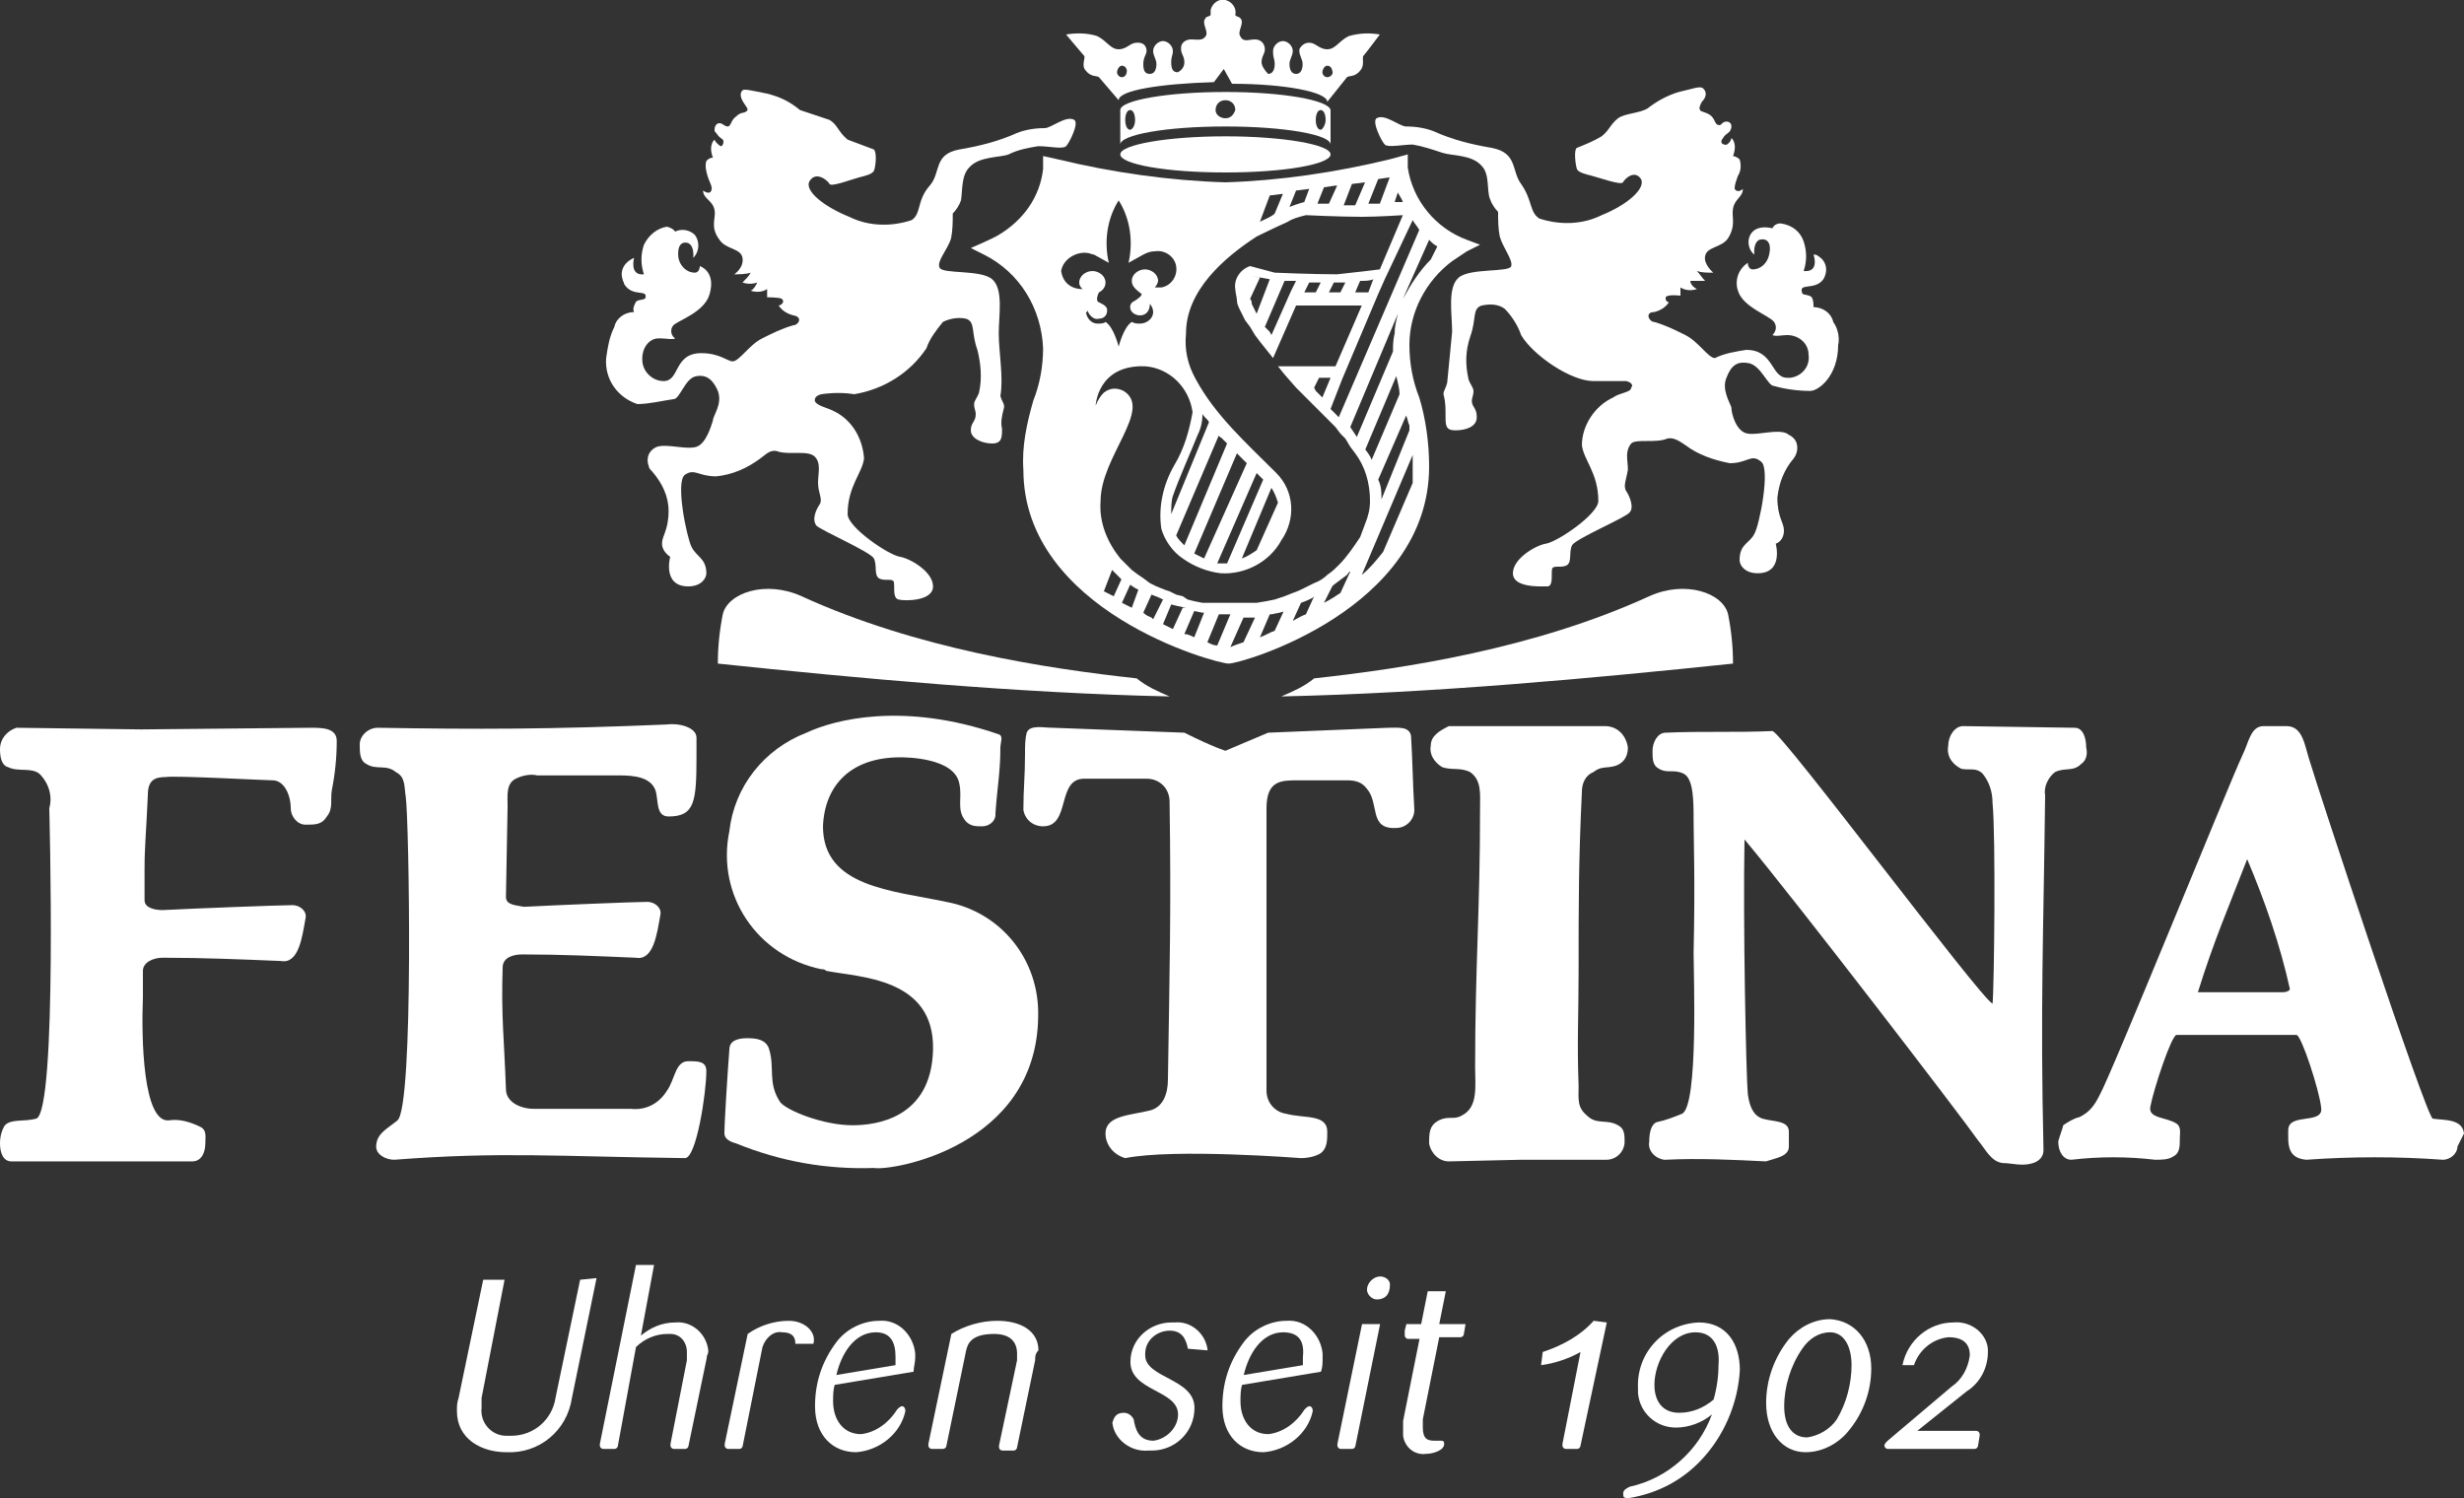 <?xml version="1.0" encoding="utf-8"?>
<!-- Generator: Adobe Illustrator 25.2.3, SVG Export Plug-In . SVG Version: 6.00 Build 0)  -->
<svg version="1.1" id="Ebene_1" xmlns="http://www.w3.org/2000/svg" xmlns:xlink="http://www.w3.org/1999/xlink" x="0px" y="0px"
	 viewBox="0 0 150 91.2" style="enable-background:new 0 0 150 91.2;" xml:space="preserve">
<rect x="0" y="0" width="150" height="91.2" fill="#333333" stroke="none"/>
<style type="text/css">
	.st0{fill:#FFFFFF;}
</style>
<g id="Logo_4c_copia_2" transform="translate(-101.081 -116.167)">
	<g id="Gruppe_28" transform="translate(101.081 116.167)">
		<path id="Pfad_17" class="st0" d="M80.8,4.7c-0.2,0-0.3-0.2-0.3-0.3S80.6,4,80.8,4c0.2,0,0.3,0.2,0.3,0.3c0,0,0,0,0,0
			C81.2,4.5,81,4.7,80.8,4.7C80.8,4.7,80.8,4.7,80.8,4.7 M68.3,4.7c-0.2,0-0.3-0.2-0.3-0.3S68.1,4,68.3,4c0.2,0,0.3,0.2,0.3,0.3
			c0,0,0,0,0,0C68.6,4.5,68.5,4.7,68.3,4.7 M83,3.4C83.1,3.3,84,2.1,84,2.1C83.4,2,82.8,2,82.1,2.2c-0.6,0.3-0.8,0.8-1.3,0.8
			c-0.5,0-0.7-0.4-1.1-0.4c-0.3,0-0.5,0.2-0.6,0.4c0,0,0,0,0,0.1c0,0.3,0.2,0.5,0.2,0.8c0,0.3-0.1,0.6-0.4,0.6
			c-0.3,0-0.4-0.3-0.4-0.6c0-0.3,0.2-0.5,0.2-0.8c0-0.3-0.3-0.6-0.6-0.6c-0.3,0-0.6,0.3-0.6,0.6c0,0,0,0,0,0.1
			c0,0.3,0.1,0.4,0.1,0.7s-0.1,0.6-0.4,0.6C77,4.3,76.8,4,76.8,3.8C76.8,3.4,77,3.3,77,3s-0.2-0.6-0.6-0.6s-0.7,0.2-0.9-0.2
			c-0.2-0.3,0.3-0.8,0-1.1c-0.1-0.1-0.3-0.1-0.3-0.2C75.3,0.5,75,0.1,74.6,0c-0.4-0.1-0.8,0.2-0.9,0.6c0,0.1,0,0.2,0,0.3
			c0,0.1-0.3,0.1-0.3,0.2c-0.3,0.3,0.2,0.8,0,1.1c-0.2,0.3-0.5,0.2-0.9,0.2c-0.3,0-0.6,0.2-0.6,0.5c0,0,0,0,0,0.1
			c0,0.3,0.2,0.4,0.2,0.8c0,0.3-0.2,0.5-0.4,0.6c-0.3,0-0.4-0.2-0.4-0.6s0.1-0.4,0.1-0.7c0-0.3-0.3-0.6-0.6-0.6
			c-0.3,0-0.6,0.3-0.6,0.6c0,0.3,0.2,0.5,0.2,0.8c0,0.3-0.1,0.6-0.4,0.6c-0.3,0-0.4-0.2-0.4-0.6s0.2-0.6,0.2-0.8
			c0-0.3-0.2-0.5-0.5-0.5c0,0-0.1,0-0.1,0c-0.4,0-0.6,0.4-1.1,0.4c-0.5,0-0.7-0.5-1.3-0.8C66.2,2,65.5,2,64.9,2.1c0,0,1,1.2,1.1,1.3
			S65.8,4,66.1,4.3c0.3,0.4,0.7,0.3,0.8,0.4l1.2,1.4c0-0.6,2.5-1,5.8-1.1l0.6-0.8L75,5.1c3.2,0,5.8,0.5,5.8,1.1L82,4.7
			c0.1-0.1,0.5,0,0.8-0.4C83.1,4,82.9,3.5,83,3.4"/>
		<path id="Pfad_18" class="st0" d="M80.4,7.9c-0.2,0-0.3-0.3-0.3-0.6s0.1-0.6,0.3-0.6s0.3,0.3,0.3,0.6S80.5,7.9,80.4,7.9 M74.6,7.2
			C74.3,7.2,74,7,74,6.7s0.2-0.6,0.6-0.6c0.3,0,0.6,0.2,0.6,0.6C75.1,7,74.9,7.2,74.6,7.2 M68.8,7.9c-0.2,0-0.3-0.3-0.3-0.6
			s0.1-0.6,0.3-0.6c0.2,0,0.3,0.3,0.3,0.6C69.1,7.7,68.9,7.9,68.8,7.9 M74.6,5.6c-3.5,0-6.4,0.5-6.4,1.1v2.1c0-0.6,2.8-1.1,6.4-1.1
			s6.4,0.5,6.4,1.1V6.7C80.9,6.1,78.1,5.6,74.6,5.6"/>
		<path id="Pfad_19" class="st0" d="M74.6,8.3c-3.5,0-6.4,0.5-6.4,1.1s2.8,1.1,6.4,1.1s6.4-0.5,6.4-1.1S78.1,8.3,74.6,8.3"/>
		<path id="Pfad_20" class="st0" d="M87.1,15.8c-0.7,0.7-1.2,1.5-1.7,2.4l1.6-3.6c0.2,0.2,0.3,0.3,0.5,0.4L87.1,15.8z M85.8,25.9
			l0,0.3l-1.7,4.2l0,0c0-0.4,0-0.8-0.2-1.2l1.7-3.9C85.7,25.5,85.7,25.7,85.8,25.9 M86,29.4l-1.8,4.2c-0.4,0.5-0.8,1-1.3,1.4
			l3.1-7.3C86,28.2,86,28.8,86,29.4 M80.8,24.5l-0.4-0.4l-0.3-0.3L80,23.6l0.3-0.6H81l-0.5,1.2L80.8,24.5z M77,19.9l1.2-2.8
			c0.2,0,0.5,0,0.7,0h0l-0.3,0.6l-1.2,2.7l-0.1-0.2L77,19.9l-0.3-0.5L77,19.9z M76.5,19.1c-0.1-0.2-0.2-0.4-0.3-0.6
			c0-0.1,0-0.2-0.1-0.3l0.6-1.3l-0.5-0.1l1.1,0.2L76.5,19.1L76.5,19.1 M80.4,17.2l-0.3,0.6h-0.7l0.3-0.6H80.4 M81.2,17.2h0.2
			c0.2,0,0.3,0,0.5,0l0,0l-0.3,0.6h-0.7L81.2,17.2L81.2,17.2z M71.3,31.3c0-0.4,0-0.8,0.1-1.1c0.3-0.9,1.1-2.7,1.5-3.7
			c0.2-0.4,0.3-0.8,0.3-1.3c0.1,0.2,0.3,0.3,0.4,0.5L71.3,31.3z M72.1,33.2L72.1,33.2c-0.2-0.2-0.4-0.4-0.5-0.6l2.6-6.1
			c0,0.1,0.1,0.1,0.2,0.2c0.1,0.1,0.2,0.2,0.3,0.3L72.1,33.2z M77.4,29.7L77.4,29.7c0.2,0.3,0.3,0.6,0.4,0.9l0,0l0,0l-1.3,2.9
			c-0.3,0.2-0.6,0.4-0.9,0.5L77.4,29.7L77.4,29.7 M75.3,27.6l0.8,0.8c0.1,0.1,0.2,0.2,0.3,0.3l0,0l0.5,0.5l-2.2,5.1h-0.3
			c-0.1,0-0.2,0-0.3,0l2.4-5.5c-0.1-0.1-0.2-0.2-0.3-0.3l-0.3-0.3L73.3,34c0,0,0,0,0,0c0,0,0,0,0,0h0c-0.2-0.1-0.4-0.2-0.6-0.3
			L75.3,27.6L75.3,27.6 M81.5,34.4c-0.2,0.2-0.4,0.4-0.7,0.6c-0.2,0.2-0.5,0.4-0.8,0.5l-0.6,0.3c-0.2,0.1-0.4,0.2-0.7,0.3l-0.5,0.2
			l-0.6,0.2l-0.5,0.1l-0.6,0.1l-0.4,0l-0.6,0h-1.4l-0.5,0l-0.4,0l-0.5-0.1l-0.4-0.1L72,36.3l-0.4-0.1L71.2,36l-0.3-0.1l-0.5-0.2
			L70,35.5l-0.4-0.3L69.3,35l-0.4-0.3l-0.3-0.3l-0.4-0.4c-0.8-1-1.3-2.2-1.2-3.5c0-2.7,3.2-5.6,1.4-6.7c-0.4-0.2-0.8-0.2-1.2,0.1
			c-0.2,0.2-0.4,0.5-0.5,0.8c0,0,0.1-2.5,3-2.4c1.5,0.1,2.7,1.3,2.9,2.8c-0.2,1.1-0.5,2.2-1.1,3.2c-0.7,1.2-1,2.6-0.8,3.9
			c0.2,0.7,0.7,1.4,1.3,1.8c0.7,0.5,1.5,0.8,2.3,0.9c1.5,0.1,3-0.7,3.7-2c0.9-1.3,0.8-3-0.3-4.1c-1.9-1.9-3.7-3.5-4.9-5.7
			c-0.5-0.9-0.7-1.8-0.6-2.8c0-2.6,2.3-4.6,4.3-5.9c0,0,0.8-0.4,1.9-0.9c0.3-0.2,0.7-0.3,1.1-0.4c0,0,2.1,0.1,3.4,0.1
			c1,0,2.5-0.1,2.5-0.1L84,16.4c0,0-1.6,0.2-2.6,0.3c-1.5,0-3.8-0.1-3.8-0.1l-1.5-0.4c-0.6,0.2-1,0.8-0.9,1.4c0,0.2,0.1,0.5,0.1,0.7
			c0,0.2,0.1,0.4,0.2,0.6l0.3,0.6l0.3,0.4l0.3,0.5l0.3,0.4l0.8,1l1.4-3.2h4l-1.6,3.7h-3.5l0.4,0.5l0.7,0.8l0.3,0.3l0.4,0.4l0.3,0.3
			l0.4,0.4l0.3,0.3l0.4,0.4l0.3,0.3l0.3,0.4l0.3,0.3l0.3,0.5l0.3,0.4c0.6,0.8,0.9,1.8,0.9,2.9c0,0.5-0.1,0.9-0.3,1.4
			c-0.1,0.3-0.2,0.5-0.3,0.8C82.4,33.3,82,33.9,81.5,34.4 M81.6,36.1c-0.3,0.2-0.6,0.4-1,0.6l0.5-1c0,0,0.1-0.1,0.1-0.1L82,35
			c0.1-0.1,0.1-0.2,0.2-0.2L81.6,36.1z M79.5,37.4c-0.3,0.1-0.6,0.3-0.8,0.4l0.5-1.1c0.3-0.1,0.5-0.2,0.7-0.3l0.1-0.1L79.5,37.4z
			 M78.2,37.1l-0.6,1.3c-0.3,0.1-0.6,0.3-0.9,0.4l0.6-1.4h0.1l0.5-0.1l0.7-0.2L78.2,37.1z M75.7,39.1c-0.3,0.1-0.6,0.2-0.8,0.3
			l0.8-1.8l0.6,0h0.1L75.7,39.1z M74.1,39.3c-0.2,0-0.4-0.1-0.6-0.2l0.7-1.7h0.7L74.1,39.3z M72.7,38.8c-0.2-0.1-0.4-0.2-0.6-0.2
			l0.6-1.4l0.5,0.1h0.1L72.7,38.8z M71.4,38.3L70.8,38l0.5-1.2l-0.5-0.2l0.5,0.2l0.4,0.1l0.5,0.1L72,37L71.4,38.3z M70.2,37.7
			l-0.1-0.1c-0.2-0.1-0.3-0.1-0.5-0.3l0.5-1.1l0.5,0.2l0.2,0.1L70.2,37.7z M68.9,37l-0.6-0.3l0.5-1.1l0.3,0.2l0.2,0.1L68.9,37z
			 M68.3,35.2l-0.5,1.1L67.2,36l0.5-1.3l-0.1-0.1l0.4,0.4l0.3,0.3L68.3,35.2z M66.2,18.9c0.1,0.3,0.4,0.6,0.7,0.5
			c0.3,0,0.5-0.2,0.5-0.5c0-0.2-0.1-0.3-0.5-0.5c-0.1,0-0.2-0.2,0-0.6c0.2-0.1,0.4-0.3,0.4-0.6c0-0.4-0.4-0.7-0.8-0.7
			c-0.4,0-0.8,0.3-0.8,0.7c0,0.2,0.1,0.3,0.2,0.4c-0.7,0-1.2-0.4-1.3-1.1c0.1-0.7,0.9-1.2,1.6-1.1c0.1,0,0.3,0.1,0.4,0.1l0.9,0.5
			c-0.3-1.3-0.1-2.7,0.6-3.8c0.7,1.1,0.9,2.5,0.6,3.8l0.9-0.5c0.2-0.1,0.4-0.2,0.7-0.2c0.6-0.1,1.2,0.3,1.3,0.9
			c0.1,0.6-0.3,1.2-0.9,1.3c-0.1,0-0.2,0-0.4,0c0.1-0.1,0.2-0.3,0.2-0.4c0-0.4-0.4-0.7-0.8-0.7c-0.4,0-0.8,0.3-0.8,0.7c0,0,0,0,0,0
			c0,0.3,0.2,0.5,0.6,0.8c0,0.1-0.1,0.2-0.4,0.4c-0.2,0.1-0.3,0.2-0.3,0.4c0,0.3,0.3,0.5,0.6,0.5c0,0,0,0,0,0c0.3,0,0.6-0.2,0.6-0.7
			c0.1,0.1,0.2,0.3,0.2,0.5c0,0.4-0.4,0.7-0.8,0.7c-0.2,0-0.3,0-0.5-0.1c-0.5,0.3-0.8,1.5-0.8,1.5s-0.3-1.2-0.8-1.5
			c-0.1,0.1-0.3,0.1-0.5,0.1c-0.4,0-0.7-0.4-0.7-0.8C66.1,19.1,66.2,19,66.2,18.9 M76.7,13.5l0.6-1.6l0.8-0.1L77.6,13
			C77.4,13.2,77.1,13.3,76.7,13.5L76.7,13.5 M78.9,11.6l0.8-0.1l-0.3,0.8l0,0c0,0-0.4,0.1-0.9,0.3l0,0L78.9,11.6z M80.6,11.4
			l0.7-0.1h0.1l-0.5,1.1l0,0l-0.7,0l0,0L80.6,11.4z M82.3,11.2l0.8-0.1l-0.6,1.4h-0.7L82.3,11.2z M83.9,10.9l0.7-0.1L84,12.4l0,0
			l-0.7,0h0L83.9,10.9z M85.1,11.7c0,0.1,0.2,0.3,0.3,0.6h-0.5L85.1,11.7z M82.8,17.1c0.3,0,0.6,0,0.8-0.1l-0.3,0.8h-0.8L82.8,17.1
			L82.8,17.1 M84.8,21.4l-2.2,5.2l-0.2-0.3L82.2,26l2.9-6.9c-0.1,0.4-0.2,0.8-0.2,1.2C84.8,20.7,84.8,21.1,84.8,21.4 M83.5,28
			c-0.1-0.3-0.3-0.5-0.5-0.8c0,0,0,0.1,0.1,0.2l1.9-4.5c0.1,0.4,0.2,0.8,0.2,1.1L83.5,28L83.5,28z M86,13.4L86,13.4
			c0.1,0.2,0.3,0.4,0.4,0.6l-4.9,11.4l0.2,0.2l-0.3-0.3l-0.4-0.4l0,0l0.7-1.8l0,0l2.2-5.2l0.4-0.9l0,0L86,13.4z M89.3,14.6
			c-1.9-0.7-3.3-2.4-3.6-4.4l0-0.8l-1.1,0.3c-3.3,0.8-6.7,1.3-10,1.4c-3.4-0.1-6.9-0.6-10.2-1.4l-0.9-0.2l0,0.8
			c-0.2,1.7-1.2,3.1-2.7,4c-0.3,0.2-1.7,0.8-1.7,0.8l0.8,0.4c2.2,1.1,3.5,3.3,3.6,5.7c0,1.1-0.2,2.2-0.6,3.2
			c-0.4,1.4-0.7,2.8-0.6,4.2c0,8.6,11.7,11.8,12.5,11.8S87,37.1,87,28.4c0-1.4-0.2-2.9-0.6-4.2c-0.4-1-0.6-2.1-0.6-3.2
			c0-2,1-3.9,2.6-5.1c0.3-0.2,0.6-0.4,0.9-0.6l0.8-0.4L89.3,14.6z"/>
		<path id="Pfad_21" class="st0" d="M111.6,19.6c-0.1-0.5-0.6-0.9-1.2-0.9c0-0.2,0-0.4-0.1-0.6c-0.2-0.2-0.6-0.1-0.6-0.3
			c-0.2-0.6,0.8-0.1,1.3-0.8c0.3-0.5,0.2-1.1-0.3-1.4c-0.1-0.1-0.2-0.1-0.3-0.1c0,0,0.4,1.1-0.6,1c0.2-0.6,0.2-1.2,0-1.8
			c-0.2-0.6-0.7-1-1.4-1.1c-0.4,0-0.5,0.3-0.5,0.3c-0.4-0.1-0.9-0.1-1.2,0.2c-0.4,0.4-0.3,1.1,0.1,1.4c0,0-0.1-0.7,0.3-0.9
			c0.3-0.1,0.8,0,0.6,0.9c-0.1,0.5-0.5,0.9-1,0.9c-0.2,0-0.3-0.2-0.3-0.4c-0.6,0.4-0.8,1.1-0.6,1.7c0.3,1,1.9,1.5,2.2,1.9
			c0.2,0.3,0.1,0.6-0.1,0.8c0.2,0.1,0.6,0,0.9,0c0.7,0,1.3,0.5,1.3,1.2c0.1,0.7-0.4,1.3-1.1,1.4c-0.1,0-0.1,0-0.2,0
			c-1,0-0.8-1.7-2.5-1.7c-0.6,0.1-1.3,0.2-1.9,0.5c-0.4,0-1-1-1.8-1.4c-0.6-0.3-1.2-0.6-1.9-0.8c-0.3,0-0.6-0.6,0-0.6
			c0.4-0.1,0.7-0.3,0.9-0.6c-0.1,0-0.2-0.1-0.2-0.2c0,0,0-0.1,0-0.1c0.1-0.2,0.9-0.1,0.9-0.1c0-0.2,0-0.3,0-0.5
			c0.3,0.2,0.7,0.2,1,0.1c-0.2-0.1-0.4-0.3-0.4-0.5c0.3,0,0.6,0,0.9,0c-0.2-0.2-0.3-0.4-0.5-0.6c0.3,0.1,0.6,0.1,1,0.1
			c0,0-0.6-0.5-0.5-1c0.1-0.6,1-0.5,1.4-1.1c0.5-0.8,0.2-1.3,0.3-1.8c0.1-0.6,0.6-0.7,0.6-1.2c0,0-0.3,0.3-0.5,0
			c0-0.3,0.1-0.5,0.2-0.8c0.2-0.3,0.2-0.7,0.1-1c-0.1-0.1-0.3-0.2-0.4-0.2c0.3-0.8-0.1-1.1-0.1-1.1c0,0.2-0.3,0.5-0.4,0.4
			c-0.2,0-0.3-0.2-0.1-0.4c0.1-0.2,0.2-0.2,0.4-0.4c0.2-0.3,0.1-0.6-0.2-0.6c-0.3,0-0.3,0.3-0.5,0.2c-0.2,0-0.2-0.4-0.5-0.6
			c-0.3-0.2-0.6-0.2-0.6-0.3c-0.1-0.1,0-0.3,0.1-0.5c0.3-0.3,0.3-0.6,0.1-0.8s-0.6,0-1.5,0.2c-0.7,0.2-1.4,0.6-1.9,1
			c-0.5,0.3-1.4,0.3-1.8,0.6c-0.5,0.4-0.5,0.7-1,1.1C97,8.6,96.5,8.8,96,9c-0.2,0.1-0.1,1,0,1.3c0.1,0.2,0.5,0.3,0.9,0.4
			s1.8,0.6,1.9,0.4s0.7-0.8,1.1-0.2c0.3,0.6-0.9,1.6-2.4,2.2c-1.2,0.6-2.6,0.6-3.8,0.2c-0.6-0.4-0.4-1.1-1.1-2.1
			c-0.6-0.8-0.2-1.9-1.8-2.2c-1.2-0.2-2.4-0.5-3.5-1c-0.5-0.2-1.1-0.3-1.7-0.3c-0.4,0-1.3-0.8-1.8-0.5c-0.3,0.2,0.3,1.4,0.5,1.6
			s1.1,0,1.7,0c0.6,0.1,1.2,0.3,1.8,0.5c0.6,0.2,1.8,0.1,2.4,0.8c0.5,0.5,0.3,1.5,0.5,2c0.1,0.3,0.3,0.6,0.5,0.8c0,0.5,0,1,0.1,1.5
			c0.2,0.7,0.8,1.4,0.7,1.8s-2.5,0.1-3.2,0.7c-0.7,0.6-0.4,2.2-0.4,3.3c-0.1,1-0.2,2.1-0.3,3.1c-0.1,0.4-0.3,0.6-0.2,0.8
			c0.1,0.4,0.1,0.8,0.1,1.2c0,0.6,0,0.9,0.6,0.9s1.3-0.2,1.3-0.8s-0.3-0.6-0.3-1c0-0.2,0.1-0.3,0.1-0.6c0-0.2-0.2-0.4-0.3-0.7
			c-0.2-0.9-0.2-1.7,0.1-2.6c0.4-1.1,0.1-1.7,0.7-1.9c0.5-0.1,1-0.1,1.4,0.2c0.4,0.4,0.8,1,1,1.6c0.7,1.2,3,2.8,4.4,2.8
			c0.7,0,1.4,0,2,0c0.4,0.1,0.4,0.3,0.3,0.4c0,0.3-0.7,0.3-1.1,0.6c-1.1,0.5-1.9,1.7-1.9,2.9c0.1,0.9,1,1.7,1,3.4
			c0,0.8-2.5,2.5-3.2,2.6c-0.6,0.1-2,0.9-2,1.8s1.7,0.8,2.1,0.8s0.2-0.9,0.3-1.1s0.6,0,0.9-0.2c0.3-0.2,0.1-0.8,0.3-1.2
			c0.2-0.4,3.3-1.7,3.5-2c0.3-0.3,0-1-0.2-1.3c-0.2-0.3,0-0.7,0.1-1.3c0-0.6-0.2-1.1,0.2-1.6c0.3-0.3,1.5,0,2.2-0.3
			c0.4-0.1,0.8,0.2,1.1,0.4c0.8,0.6,1.7,0.9,2.7,1.1c1.1,0,1.3-0.6,1.9-0.1c0.6,0.4-0.1,3.9-0.4,4.4c-0.3,0.6-0.9,0.6-0.9,1.6
			c0,0.3,0.3,0.8,1.1,0.8c1.6,0,1.1-1.8,1.1-1.8c0.3-0.1,0.5-0.4,0.5-0.8c0-0.5-0.4-0.8-0.4-2c0.1-0.9,0.4-1.7,1-2.4
			c0.3-0.4,0.3-1-0.1-1.3c-0.1-0.1-0.2-0.1-0.3-0.2c-0.6-0.3-1.7,0.1-2.4,0s-1-1.2-1-1.6c-0.1-0.3-0.6-1.1-0.3-1.8
			c0.3-0.8,0.7-1,1.3-0.9c0.8,0.1,1.2,1.4,1.6,1.4c0.7,0.2,1.5,0.3,2.2,0.3c0.5,0,1.7-0.9,1.7-2.8C112,20.6,111.9,20,111.6,19.6"/>
		<path id="Pfad_22" class="st0" d="M60.8,20.3c0-1.1,0.3-2.7-0.4-3.3s-3-0.3-3.2-0.7s0.5-1.1,0.7-1.8c0.1-0.5,0.1-1,0.1-1.5
			c0.2-0.2,0.4-0.5,0.5-0.8c0.1-0.5,0-1.5,0.5-2c0.6-0.7,1.9-0.6,2.4-0.8c0.6-0.3,1.2-0.4,1.8-0.5c0.7,0,1.5,0.2,1.7,0
			s0.8-1.4,0.5-1.6c-0.5-0.3-1.4,0.5-1.8,0.5c-0.6,0-1.2,0.1-1.7,0.3c-1.1,0.5-2.3,0.8-3.5,1c-1.6,0.3-1.1,1.4-1.8,2.2
			c-0.8,0.9-0.5,1.7-1.1,2.1c-1.2,0.4-2.6,0.4-3.8-0.2c-1.5-0.6-2.8-1.6-2.4-2.2s1.1,0,1.2,0.2s1.4-0.3,1.8-0.4s0.8-0.2,0.9-0.4
			s0.2-1.1,0-1.3c-0.5-0.2-1.1-0.4-1.6-0.6C51,8,51,7.6,50.5,7.3c-0.6-0.2-1.2-0.4-1.8-0.6c-0.6-0.5-1.2-0.8-2-1
			c-1-0.2-1.4-0.3-1.5-0.2c-0.2,0.2-0.1,0.5,0.1,0.8c0.2,0.3,0.3,0.4,0.1,0.5c-0.1,0.1-0.3,0-0.6,0.3c-0.3,0.2-0.3,0.6-0.5,0.6
			c-0.2,0-0.3-0.2-0.5-0.2c-0.2,0-0.3,0.2-0.3,0.4c0,0.1,0,0.1,0.1,0.2c0.2,0.3,0.3,0.3,0.4,0.4s0,0.4-0.1,0.4s-0.4-0.3-0.4-0.4
			c0,0-0.4,0.3-0.1,1.1c-0.2,0-0.3,0.1-0.4,0.2c-0.1,0.3,0,0.7,0.1,1c0.1,0.3,0.3,0.6,0.2,0.8c-0.1,0.3-0.5,0-0.5,0
			c0,0.5,0.6,0.6,0.7,1.2c0.1,0.5-0.3,1,0.3,1.8c0.4,0.6,1.3,0.5,1.4,1.1c0.1,0.6-0.5,1-0.5,1c0.3,0,0.7,0,1-0.1
			c-0.1,0.2-0.3,0.4-0.5,0.6c0.3,0.1,0.6,0.1,0.9,0c-0.1,0.2-0.2,0.4-0.4,0.5c0.3,0.1,0.7,0.1,1-0.1c0,0.2,0,0.3,0,0.5
			c0,0,0.8,0,0.9,0.1c0.1,0.1,0.1,0.2,0,0.3c0,0-0.1,0.1-0.2,0.1c0.2,0.3,0.5,0.5,0.9,0.6c0.6,0.1,0.3,0.6,0,0.6
			c-0.7,0.2-1.3,0.5-1.9,0.8C45.6,21,45,22,44.6,22c-0.3,0-0.8-0.5-1.9-0.5c-1.7,0-1.3,1.7-2.3,1.7c-0.7,0-1.3-0.6-1.3-1.3
			c0,0,0-0.1,0-0.1c0-0.6,0.4-1.2,1-1.2c0,0,0.1,0,0.1,0c0.3,0,0.8,0.1,0.9,0c-0.3-0.2-0.3-0.6-0.1-0.8c0.3-0.3,1.9-0.8,2.2-1.9
			c0.4-1.4-0.6-1.7-0.6-1.7c0,0.2-0.1,0.4-0.3,0.4c-0.5,0-0.9-0.4-1-0.9c-0.1-0.9,0.3-1,0.6-0.9c0.4,0.2,0.3,0.9,0.3,0.9
			c0.4-0.4,0.4-1,0.1-1.4c-0.3-0.3-0.8-0.4-1.2-0.2c0,0-0.1-0.2-0.5-0.3c-0.6,0.1-1.1,0.5-1.4,1.1c-0.2,0.6-0.2,1.2,0,1.8
			c-0.9,0.1-0.6-1-0.6-1c-0.5,0.2-0.9,0.7-0.7,1.3c0,0.1,0.1,0.2,0.1,0.3c0.5,0.8,1.4,0.3,1.3,0.8c0,0.2-0.5,0.1-0.6,0.3
			c-0.1,0.2-0.2,0.4-0.1,0.6c-0.6,0-1.1,0.4-1.2,0.9c-0.3,0.6-0.4,1.2-0.5,1.9c-0.1,1.3,0.7,2.4,1.9,2.8c0.7,0,1.5-0.2,2.2-0.3
			c0.4,0,0.7-1.3,1.4-1.4c0.6-0.1,1,0.2,1.3,0.9c0.3,0.8-0.3,1.5-0.3,1.8c-0.1,0.3-0.4,1.4-1,1.6s-1.8-0.2-2.4,0
			c-0.5,0.2-0.7,0.7-0.5,1.2c0,0.1,0.1,0.2,0.2,0.3c0.6,0.7,1,1.5,1,2.4c0,1.2-0.4,1.5-0.4,2c0,0.3,0.2,0.6,0.5,0.8
			c0,0-0.5,1.8,1.1,1.8c0.8,0,1.1-0.5,1.1-0.8c0-0.9-0.6-1-0.9-1.6c-0.3-0.6-1-4-0.4-4.4s0.8,0.1,1.9,0.1c1-0.1,1.9-0.5,2.7-1.1
			c0.3-0.2,0.6-0.6,1.1-0.4c0.7,0.2,1.8-0.1,2.2,0.3s0.2,1,0.2,1.6c0,0.6,0.3,1,0.1,1.3c-0.2,0.3-0.5,0.9-0.2,1.3
			c0.3,0.3,3.3,1.6,3.5,2c0.2,0.4,0,1,0.3,1.2c0.3,0.2,0.8,0,0.9,0.2s-0.1,1,0.3,1.1s2.1,0.1,2.1-0.8s-1.4-1.7-2-1.8
			c-0.7-0.1-3.2-1.8-3.2-2.6c0-1.7,0.9-2.5,1-3.4c-0.1-1.3-0.8-2.4-1.9-2.9c-0.4-0.2-1-0.3-1.1-0.6c0-0.1,0-0.3,0.4-0.4
			c0.7-0.1,1.4-0.1,2,0c1.8-0.3,3.4-1.3,4.4-2.8c0.2-0.6,0.6-1.1,1-1.6c0.4-0.2,0.9-0.3,1.4-0.2c0.6,0.2,0.3,0.8,0.7,1.9
			c0.2,0.8,0.3,1.7,0.1,2.6c-0.1,0.3-0.3,0.5-0.3,0.7c0,0.3,0.1,0.4,0.1,0.6c0,0.5-0.3,0.5-0.3,1s0.7,0.8,1.3,0.8s0.6-0.4,0.6-0.9
			c-0.1-0.4,0-0.8,0.1-1.2c0.1-0.3-0.1-0.4-0.2-0.8C61.1,23,60.8,21.4,60.8,20.3"/>
		<path id="Pfad_23" class="st0" d="M78,42.4c0.7-0.3,1.4-0.6,2-1.1c5.5-0.6,13.4-1.8,20.4-5c2.2-1,4.5-0.2,4.8,1.1
			c0.2,1,0.3,2,0.3,3C96.9,41.3,87.2,42.2,78,42.4"/>
		<path id="Pfad_24" class="st0" d="M71.2,42.4c-0.7-0.3-1.4-0.6-2-1.1c-5.5-0.6-13.4-1.8-20.4-5c-2.2-1-4.5-0.2-4.8,1.1
			c-0.2,1-0.3,2-0.3,3C52.3,41.3,62,42.2,71.2,42.4"/>
		<g id="Gruppe_27" transform="translate(0 43.607)">
			<path id="Pfad_25" class="st0" d="M41.9,21c-0.8,0-0.8,1.1-1.3,1.8c-0.5,0.8-1.3,1.2-2.2,1.1h-5.9c-0.8,0-1.7-0.4-1.7-1.2
				c-0.1-2.9-0.3-4.5-0.2-7.4c0-0.6,0.6-0.8,1.2-0.8c2.4,0,4.5,0.1,6.9,0.2c1.1,0.2,1.3-1.5,1.5-2.6c0.1-0.4-0.3-0.8-0.8-0.8
				c-0.7,0-5.6,0.2-7.5,0.3c-0.5-0.1-1.1-0.1-1.1-0.6l0.1-5.5c0-0.7-0.1-1.4,0.5-1.7c0.4-0.2,0.9-0.3,1.3-0.2h5
				c0.9,0,1.9,0.1,2.2,0.9c0.2,0.6,0,1.6,0.8,1.6c1.6,0,1.7-0.9,1.7-3.7V1.3c0-0.6-1-0.9-1.8-0.8C33.5,0.8,29,0.8,23,0.7
				c-0.6,0-1.1,0.5-1.1,1c0,0,0,0,0,0c0,0.5,0,1,0.4,1.2c0.6,0.4,1.2,0,1.8,0.5c0.6,0.3,0.5,0.9,0.6,1.5c0.2,1.3,0.5,18.8-0.5,19.7
				c-0.6,0.5-1.3,0.8-1.3,1.6c0,0.5,0.6,0.8,1.1,0.8c6.5-0.5,9.8-0.2,17.7-0.1c0.7,0,1.3-4,1.3-5.3C43,21,42.5,21,41.9,21z"/>
			<path id="Pfad_26" class="st0" d="M18.9,0.7L8.6,0.8L1,0.7C0.4,0.9,0,1.4,0,2c0,0.5,0.1,1,0.5,1.1c0.6,0.3,1.4,0,1.9,0.4
				C3,4.1,3.2,4.9,3,5.6c0,0,0.5,18.5-0.8,18.9c-0.8,0.2-1.5,0-1.9,0.4C0.1,25.2,0,25.6,0,26c0,0.6,0.2,1.1,0.7,1.1l11,0
				c0.6,0,0.8-0.6,0.8-1.1c0-0.4,0.1-0.8-0.3-1c-0.6-0.3-1.3-0.5-1.9-0.4c-1.6,0.2-1.7-5-1.6-7.5c0-0.5,0-1,0-1.6
				c0-0.5,0.6-0.8,1.2-0.8c2.4,0,4.8,0.1,7.2,0.2c1.1,0.2,1.3-1.5,1.5-2.6c0.1-0.4-0.3-0.8-0.8-0.8c-0.7,0-6,0.2-7.9,0.3
				c-0.4,0-1.1-0.1-1.1-0.6V9.3l0,0c0-1.4,0.1-2.2,0.2-4.5c0-0.9,0.4-1.1,1.1-1.1c0.5-0.1,6.1,0.2,6.5,0.2c0.7,0,1.1,0.9,1.1,1.7
				c0,0.5,0.4,1,0.9,1c0.6,0,1,0,1.3-0.5c0.4-0.5,0.2-1,0.3-1.6c0.2-1,0.3-2,0.3-3C20.5,0.7,19.6,0.7,18.9,0.7z"/>
			<path id="Pfad_27" class="st0" d="M57.6,11.3c-3.3-0.7-7.5-0.9-7.5-4.6c0.1-2.5,1.7-4.2,4.7-4.2c0.3,0,3.3,0,3.6,1.6
				c0.2,0.9-0.2,1.6,0.4,2.3c0.3,0.3,0.6,0.3,1,0.3c0.4,0,0.8-0.3,0.8-0.7c0,0,0,0,0-0.1c0.1-1.5,0.3-2.5,0.3-4
				c0-0.3,0.2-0.7-0.1-0.8c-5.8-2-10-0.9-11.7-0.1c-2.6,1-4.4,3.3-4.7,6c-0.8,3.9,1.7,7.6,5.6,8.4c0.1,0,0.2,0,0.3,0.1
				c2,0.4,6.6,0.4,6.5,4.8c-0.1,4.2-3.5,4.6-4.9,4.6c-1.8,0-4-0.9-4.4-1.4c-0.8-1.2-0.3-2.1-0.7-3.3c-0.2-0.5-0.7-0.6-1.3-0.6
				c-0.5,0-1.1,0.1-1.1,0.7c-0.1,1.3-0.3,4.4-0.3,5.1c0,0.3,0.3,0.5,0.7,0.6c2.7,1.1,5.5,1.6,8.4,1.5c1.1,0.2,9.9-1.3,10-9.2
				C63.3,14.8,60.9,11.9,57.6,11.3z"/>
			<path id="Pfad_28" class="st0" d="M96.3,4.6c0-0.5,0.2-1,0.7-1.2C97.5,3,97.8,3.2,98.4,3c0.5-0.2,0.7-0.6,0.7-1.1
				c-0.1-0.7-0.6-1.3-1.4-1.3h-9.5c-0.6,0.3-1.1,0.6-1.1,1.2c-0.1,0.5,0.2,1,0.7,1.3c0.6,0.2,1.1,0,1.7,0.3c0.7,0.5,0.6,1.3,0.6,2.2
				c0,6.3-0.3,9.6-0.3,15.8c0,1.1,0.2,2.4-0.8,2.9c-0.5,0.3-0.8,0-1.4,0.3S87,25.4,87,26c0.1,0.6,0.6,1.1,1.2,1.1l4.4-0.1l5.2,0
				c0.6,0,1.1-0.5,1.1-1.1c0-0.4,0-0.8-0.4-1c-0.7-0.4-1.3,0-1.9-0.6c-0.6-0.5-0.5-1-0.5-1.8c-0.1-2.7,0-4.3,0-6.9
				C96.1,11.3,96.1,8.8,96.3,4.6z"/>
			<path id="Pfad_29" class="st0" d="M150,25.4c-0.1-0.9-1.2-0.8-1.9-0.9c-0.4-0.1-7-20.1-7.5-21.8c-0.3-0.9-0.4-2.1-1.4-2.1h-1.4
				c-0.8,0-0.9,1-1.3,1.8c-0.8,1.7-8,19.5-8.7,20.7c-0.3,0.6-0.6,1-1.2,1.3c-0.4,0.1-0.7,0.3-1,0.5c0,0.1-0.3,0.9-0.3,1
				c0,0.6,0.3,1.1,0.8,1.1c1.7-0.2,3.4-0.2,5.1,0c0.4,0,0.8,0,1.1-0.2c0.4-0.2,0.4-0.6,0.4-1.1c0-0.3,0.1-0.7-0.2-0.9
				c-0.6-0.4-1.7-0.3-1.6-1c0.2-1.1,1.3-4.4,1.6-4.4h2.7l4.6,0c0.3,0,1.4,3.4,1.5,4.4c0.2,1.1-2,0.3-2,1.4c0,0.8-0.1,1.7,1.1,1.8
				c2.8-0.2,5.6-0.2,8.3,0c0.5,0,0.9-0.4,0.9-0.8L150,25.4z M139,16.8c-1.2,0-2.4,0-3.4,0c-0.6,0-1,0-1.8,0c1-3.2,1.8-5,3-8.1
				c1.1,2.6,2,5.2,2.6,7.9C139.4,16.7,139.2,16.8,139,16.8z"/>
			<path id="Pfad_30" class="st0" d="M127,1.9c0-0.6-0.2-1.2-0.7-1.2l-6.8-0.1c-0.5,0-0.9,0.6-0.9,1.2c-0.1,0.6,0.2,1.1,0.8,1.4
				c0.5,0.1,0.9-0.1,1.3,0.3c0.4,0.5,0.6,1.1,0.6,1.8c0.2,1.9,0.1,11.3,0,12.2c-0.8-0.4-12.8-16.5-13.4-16.6c-2.3,0.1-4.2,0-6.5,0.1
				c-0.5,0-0.8,0.6-0.8,1.1c0,0.5,0,0.9,0.4,1.1c0.5,0.3,0.9,0,1.5,0.3c0.6,0.3,0.6,1.7,0.6,2.8c0,1.1,0.1,3.7,0,8.1
				c0,1.3,0.3,9.3-0.7,9.8c-0.5,0.2-1,0.4-1.5,0.5c-0.4,0.1-0.5,0.7-0.5,1.2c-0.1,0.5,0.3,1,0.9,1.1c0,0,0,0,0.1,0
				c2-0.1,4.1,0,6.1,0.1c0.6-0.2,1.4-0.3,1.4-0.9l0-0.9c0-0.7-0.9-0.6-1.6-0.8c-0.6-0.2-0.8-0.8-0.9-1.5c-0.1-1-0.3-10.5-0.2-15.5
				c3.1,3.7,13.3,17,14.2,18.3c0.5,0.6,0.8,1.3,1.5,1.4c0.4,0,0.8,0.1,1.2,0.1c0.6,0,1.3-0.2,1.3-0.9c-0.2-8.7,0-13.1,0.1-21.6
				c-0.1-0.5,0.2-1.1,0.6-1.4c0.6-0.3,1.1,0,1.6-0.5C127,2.7,127.1,2.3,127,1.9z"/>
			<path id="Pfad_31" class="st0" d="M84.5,0.7L77.2,1c-1.9,0.8-2.6,1.1-2.6,1.1S73.9,1.9,72.1,1l-8-0.3c-0.6,0-1.4-0.2-1.6,0.3
				c-0.1,0.4-0.1,0.8-0.1,1.3c0,1.4-0.1,2.1-0.1,3.4c0.1,0.6,0.6,1,1.2,1c0,0,0,0,0,0c1.7,0,0.8-2.9,2.5-2.9h3.8
				c0.8,0,1.4,0.6,1.4,1.4c0,0,0,0,0,0c0.1,6.6,0,10.3-0.1,16.9c0,0.9-0.3,1.7-1.1,1.9c-1.2,0.3-2.7,0.3-2.7,1.4
				c0,0.7,0.5,1.3,1.2,1.5c3-0.6,10.7,0,10.7,0c0.4,0,0.9-0.1,1.2-0.3c0.4-0.3,0.4-0.8,0.4-1.3c0-1.1-1.4-0.8-2.5-1.1
				c-0.7-0.1-1.2-0.7-1.2-1.4V5.6c0-1.7,0.9-1.7,1.9-1.7h3c0.5,0,0.9,0.1,1.2,0.5c0.8,0.9,0.1,2.5,1.8,2.4c0.6,0,1.1-0.5,1.1-1.1
				C86,4,86,2.9,85.9,1.2C85.8,0.6,85.1,0.7,84.5,0.7z"/>
		</g>
	</g>
	<g id="Gruppe_29" transform="translate(128.997 193.179)">
		<path id="Pfad_32" class="st0" d="M8.4,0.8L6.9,8.1c-0.3,2-2,3.4-4,3.3c-1.5,0-3-0.8-3-2.5c0-0.3,0-0.5,0.1-0.8l1.5-7.2h1.3
			L1.4,8.1c0,0.2,0,0.4,0,0.6C1.3,9.6,2,10.4,2.9,10.4c0.1,0,0.2,0,0.3,0c1.4,0,2.5-1,2.7-2.3l1.5-7.2L8.4,0.8L8.4,0.8z"/>
		<path id="Pfad_33" class="st0" d="M15.1,5.7l-1.1,5.3c0,0.1-0.1,0.2-0.2,0.2h-0.7c-0.1,0-0.2-0.1-0.2-0.2c0,0,0,0,0,0v-0.1l1-5.1
			c0-0.2,0-0.3,0-0.5c0-0.6-0.4-1.1-1-1.1c-0.1,0-0.1,0-0.2,0c-0.7,0-1.4,0.3-1.9,0.8L9.7,11c0,0.1-0.1,0.2-0.2,0.2H8.8
			c-0.1,0-0.2-0.1-0.2-0.2c0,0,0,0,0,0v-0.1L10.8,0h1.1l-0.8,4.3c0.6-0.5,1.3-0.8,2.1-0.8c1-0.1,1.9,0.7,2,1.7c0,0,0,0.1,0,0.1
			C15.2,5.4,15.1,5.5,15.1,5.7z"/>
		<path id="Pfad_34" class="st0" d="M20.5,4.8c0-0.2,0-0.7-0.8-0.7C19.2,4,18.7,4.4,18.5,5L17.3,11c0,0.1-0.1,0.2-0.2,0.2h-0.7
			c-0.1,0-0.2-0.1-0.2-0.2c0,0,0,0,0,0v-0.1l1.4-6.7c0.7-0.5,1.6-0.8,2.5-0.8c1,0,1.7,0.7,1.5,1.4L20.5,4.8L20.5,4.8L20.5,4.8z"/>
		<path id="Pfad_35" class="st0" d="M27.7,6.5l-4.8,0.8c-0.1,0.3-0.1,0.7-0.1,1c0,1.1,0.6,2,1.7,2c0.9-0.1,1.7-0.7,2.2-1.5
			c0.1-0.1,0.2-0.2,0.3-0.2c0.1,0,0.2,0.1,0.2,0.3c-0.3,1.4-1.6,2.4-3,2.5c-1.4,0-2.5-1-2.5-2.8c0-1.4,0.4-2.7,1.3-3.9
			c0.6-0.8,1.6-1.3,2.6-1.3c1.2-0.1,2.1,0.9,2.2,2c0,0.1,0,0.1,0,0.2C27.8,6,27.7,6.2,27.7,6.5z M25.4,4.1c-1.3,0-2.1,1.3-2.4,2.6
			l3.6-0.6c0-0.2,0-0.3,0-0.5C26.6,4.7,26.3,4.1,25.4,4.1L25.4,4.1z"/>
		<path id="Pfad_36" class="st0" d="M35.1,5.8L34,11.1c0,0.1-0.1,0.2-0.2,0.2h-0.7c-0.1,0-0.2-0.1-0.2-0.2c0,0,0,0,0,0v-0.1l1.1-5.2
			c0-0.1,0-0.3,0-0.4c0-0.7-0.4-1.2-1.4-1.2c-1.4,0-1.6,0.6-1.7,1L29.7,11c0,0.1-0.1,0.2-0.2,0.2h-0.7c-0.1,0-0.2-0.1-0.2-0.2
			c0,0,0,0,0,0v-0.1l1.4-6.7c0.8-0.5,1.8-0.8,2.8-0.8c1.4,0,2.5,0.6,2.5,1.8C35.1,5.4,35.1,5.6,35.1,5.8z"/>
		<path id="Pfad_37" class="st0" d="M44.4,5.1c-0.1-0.5-0.3-1.1-1.1-1.1c-0.8,0-1.5,0.6-1.5,1.4c0,0,0,0.1,0,0.1c0,1.4,3,1.4,3,3.2
			c0,1.5-1.2,2.6-2.6,2.6c-0.1,0-0.1,0-0.2,0c-1.1,0.1-2.1-0.7-2.2-1.7C39.9,9.3,40,9,40.5,9c0.3,0,0.5,0.2,0.6,0.4
			c0.1,0.6,0.3,1.3,1.2,1.3c0.8-0.1,1.5-0.8,1.5-1.6c0-1.5-2.9-1.4-2.9-3.2c0-1.4,1.2-2.4,2.5-2.4c0.1,0,0.1,0,0.2,0
			c1-0.1,1.9,0.7,2,1.7L44.4,5.1L44.4,5.1L44.4,5.1z"/>
		<path id="Pfad_38" class="st0" d="M52.5,6.5l-4.8,0.8c-0.1,0.3-0.1,0.7-0.1,1c0,1.1,0.6,2,1.7,2c0.9-0.1,1.7-0.7,2.2-1.5
			c0.1-0.1,0.2-0.2,0.3-0.2c0.1,0,0.2,0.1,0.2,0.3c-0.3,1.4-1.6,2.4-3,2.5c-1.4,0-2.5-1-2.5-2.8c0-1.4,0.4-2.7,1.3-3.9
			c0.6-0.8,1.6-1.3,2.6-1.3c1.2-0.1,2.1,0.9,2.2,2c0,0.1,0,0.1,0,0.2C52.6,6,52.6,6.2,52.5,6.5z M50.2,4.1c-1.3,0-2.1,1.3-2.4,2.6
			l3.6-0.6c0-0.2,0-0.3,0-0.5C51.5,4.7,51.2,4.1,50.2,4.1z"/>
		<path id="Pfad_39" class="st0" d="M56.1,3.6L54.6,11c0,0.1-0.1,0.2-0.2,0.2h-0.7c-0.1,0-0.2-0.1-0.2-0.2c0,0,0,0,0,0v-0.1l1.5-7.3
			L56.1,3.6L56.1,3.6L56.1,3.6z M55.9,2.1c-0.3,0-0.6-0.3-0.6-0.6c0-0.4,0.4-0.8,0.8-0.8c0.3,0,0.6,0.2,0.6,0.5c0,0,0,0,0,0
			C56.7,1.8,56.4,2.1,55.9,2.1C55.9,2.1,55.9,2.1,55.9,2.1L55.9,2.1z"/>
		<path id="Pfad_40" class="st0" d="M61.3,3.6l-0.1,0.6c0,0.1-0.1,0.2-0.2,0.2h-1.3l-1,5c0,0.2,0,0.3,0,0.5c0,0.7,0.3,0.8,0.7,0.8
			c0.2,0,0.3,0,0.4,0c0.2,0,0.2,0.1,0.2,0.2c0,0.4-0.7,0.6-1.1,0.6c-0.7,0.1-1.3-0.4-1.4-1.1c0-0.1,0-0.2,0-0.3c0-0.2,0-0.4,0-0.6
			l1-5h-0.7c-0.1,0-0.2-0.1-0.2-0.2c0,0,0,0,0,0V4l0.1-0.4h0.9l0.4-2h1.1l-0.4,2L61.3,3.6z"/>
		<path id="Pfad_41" class="st0" d="M69.9,3.5L68.3,11c0,0.1-0.1,0.2-0.2,0.2h-0.7c-0.1,0-0.2-0.1-0.2-0.2c0,0,0,0,0,0v-0.1l1.1-5.6
			c-0.7,0.4-1.6,0.7-2.4,0.8L66,5.3c1.2-0.4,2.3-1,3.1-1.9L69.9,3.5L69.9,3.5L69.9,3.5z"/>
		<path id="Pfad_42" class="st0" d="M75.9,11.6c-1.2,1.4-2.8,2.3-4.7,2.6c-0.3,0-0.3-0.1-0.3-0.3c0-0.2,0.2-0.3,0.4-0.4
			c2.3-0.5,4.2-2.2,5-4.4c-0.6,0.5-1.4,0.8-2.2,0.8c-1.2,0-2.2-0.9-2.3-2.1c0-0.1,0-0.2,0-0.3c-0.1-2.1,1.5-3.9,3.7-4c0,0,0,0,0,0
			c1.7,0,2.5,1.3,2.5,2.9C77.9,8.2,77.2,10.1,75.9,11.6z M75.3,4.1c-1.5,0-2.5,1.8-2.5,3.2c0,1,0.5,1.7,1.5,1.7
			c0.8,0,1.5-0.3,2.1-0.8c0.2-0.7,0.3-1.4,0.3-2.1C76.8,5,76.4,4.1,75.3,4.1L75.3,4.1z"/>
		<path id="Pfad_43" class="st0" d="M84.7,10c-0.6,0.8-1.6,1.4-2.7,1.4c-1.4,0-2.4-1.2-2.4-3c0-1.4,0.5-2.8,1.4-3.9
			c0.6-0.7,1.5-1.2,2.5-1.2C85,3.4,86,4.6,86,6.3C86,7.7,85.5,9,84.7,10z M83.5,4.1c-0.7,0-1.3,0.4-1.7,1c-0.7,1-1.1,2.3-1.1,3.5
			c0,1.2,0.5,1.9,1.4,1.9c0.7-0.1,1.4-0.5,1.8-1.1c0.6-1,0.9-2.2,0.9-3.3C84.8,4.9,84.3,4.1,83.5,4.1L83.5,4.1z"/>
		<path id="Pfad_44" class="st0" d="M91.8,7.7l-3,2.4v0h3.6c0.1,0,0.2,0.1,0.2,0.2v0.1l-0.1,0.6c0,0.1-0.1,0.2-0.2,0.2H87
			c-0.1,0-0.2-0.1-0.2-0.2c0,0,0,0,0,0c0-0.1,0.1-0.2,0.2-0.3l3.9-3.3C91.5,7,91.9,6.3,92,5.5c0-0.7-0.4-1.1-1.3-1.1
			c-1,0.1-1.8,0.8-2.1,1.7h-0.7c0.3-1.5,1.6-2.6,3.1-2.6c1-0.1,2,0.6,2.1,1.6c0,0.1,0,0.1,0,0.2C93.1,6.3,92.6,7.2,91.8,7.7z"/>
	</g>
</g>
</svg>

